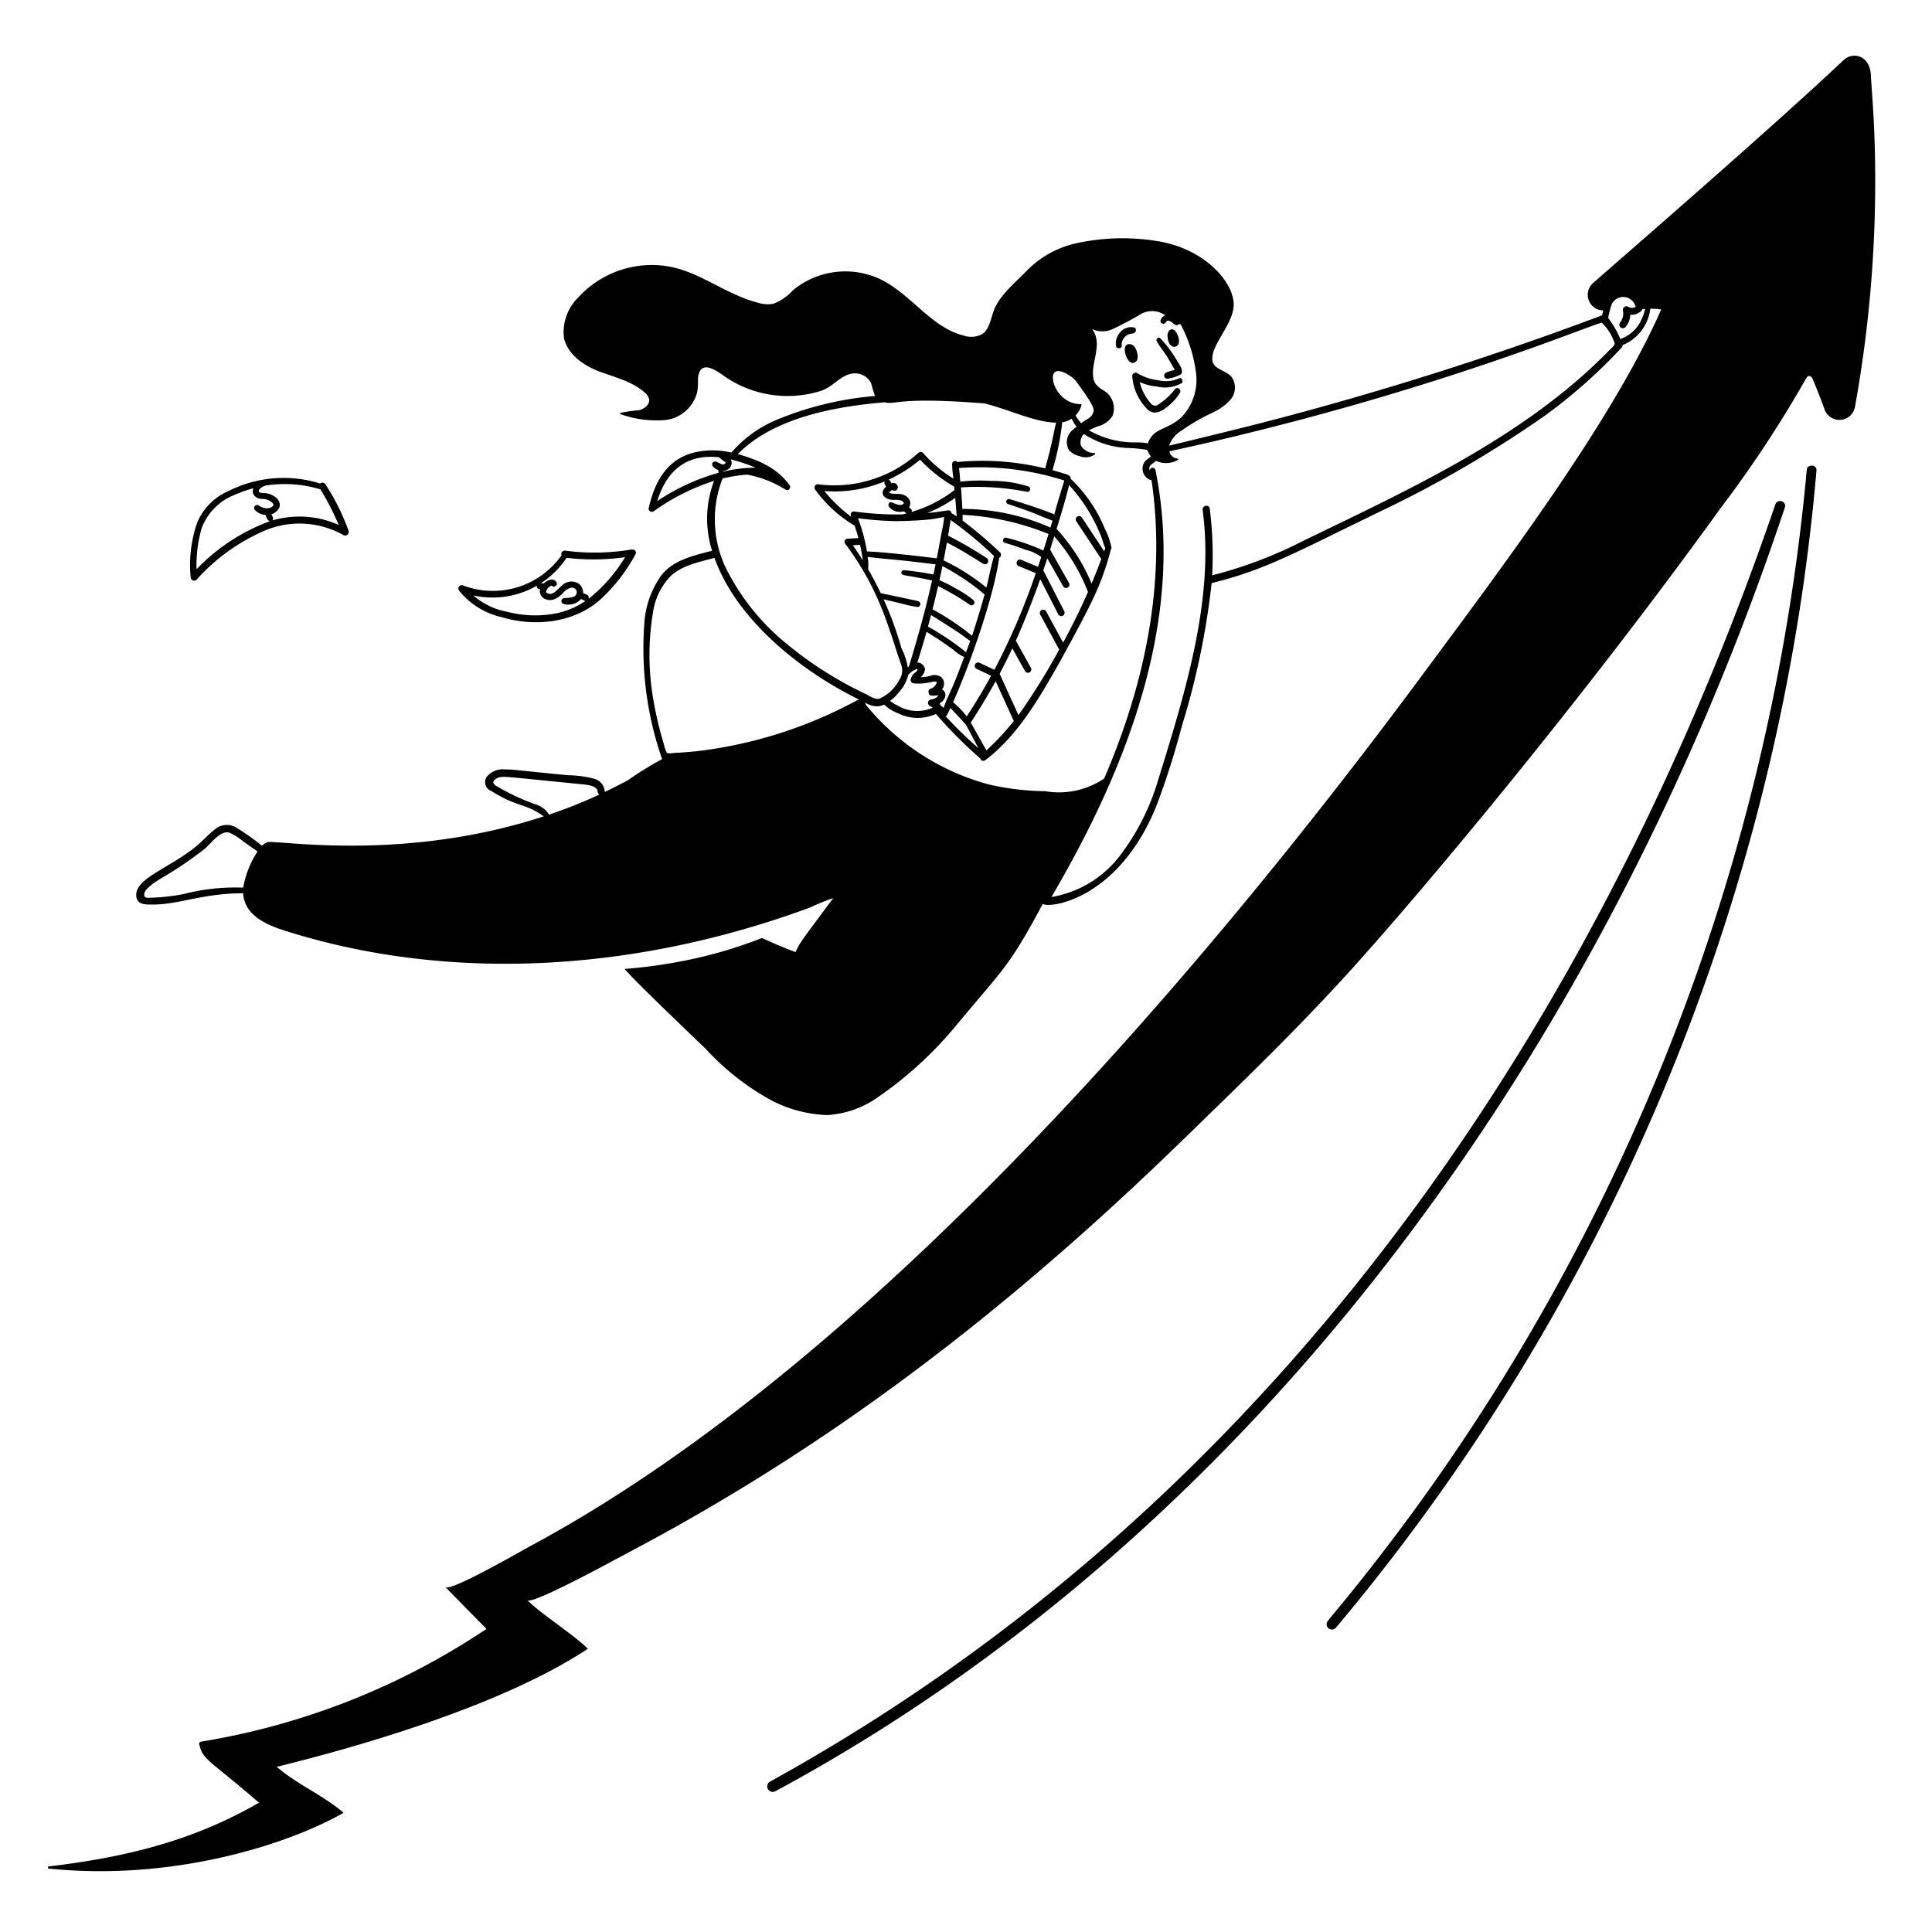 <svg xmlns="http://www.w3.org/2000/svg" width="154" height="154" fill="none"><path fill="#000" d="M149.397 10.477c-.058-1.45-.166-2.899-.266-4.347 0-1.692-1.401-2.048-2.157-1.358-5.514 5.188-14.891 13.325-19.987 17.784a1.25 1.25 0 0 0 .81 2.19 6.977 6.977 0 0 0-.095.389 265.265 265.265 0 0 1-26.93 8.52c-1.89.494-6.95 1.718-7.584 1.872.18-.51.535-.938 1.001-1.209 2.241-1.566 2.778-1.303 3.839-2.398a1.49 1.49 0 0 0 .126-1.897c-.447-.496-1.321-.577-1.487-1.169-.34-1.22 1.778-3.066 1.668-4.711-.126-1.872-2.53-4.409-6.184-4.939a17.104 17.104 0 0 0-6.266.167 7.887 7.887 0 0 0-4.062 2.231c-.866.9-2.165 1.948-2.602 3.143-.26.69-.348 1.486-.92 1.88a1.872 1.872 0 0 1-1.501.119c-2.622-.662-4.206-3.357-6.712-4.527a6.565 6.565 0 0 0-6.867.904 4.12 4.12 0 0 1-1.577 1.091 2.575 2.575 0 0 1-1.119-.05c-2.842-.73-4.764-2.582-7.5-2.965a7.943 7.943 0 0 0-6.933 2.513 3.894 3.894 0 0 0-1.139 3.24c.384 1.604 2.114 2.402 2.841 2.671 1.227.454 2.59.78 3.584 1.658.16.12.281.284.347.473.14.44-.344.843-.785.945-.497.04-.992.11-1.481.21a.054.054 0 0 0-.007.103 8.484 8.484 0 0 0 3.589.47 2.969 2.969 0 0 0 2.546-2.278c.041-.354.058-.711.05-1.068.139-1.226.955-.962 1.962-.245a8.837 8.837 0 0 0 7.835 1.268c1.033-.33 1.645-1.397 2.732-1.397a1.42 1.42 0 0 1 1.275.8c.084.34.187.675.306 1.005a26.056 26.056 0 0 0-7.87 1.911 9.692 9.692 0 0 0-3.576 2.599 6.496 6.496 0 0 0-2.99 0c-2.453.626-3.233 2.815-3.608 4.45a.258.258 0 0 0 .4.23 17.383 17.383 0 0 1 4.817-2.426 8.445 8.445 0 0 0-.16 5.57c-1.512.398-3.157.753-4.09 2.026a7.359 7.359 0 0 0-1.316 3.848 26.893 26.893 0 0 0 1.39 10.644c.01.03.024.058.042.083a28.681 28.681 0 0 0-2.76 1.708c-.6.318-1.208.625-1.823.92a.198.198 0 0 0 0-.052 1.124 1.124 0 0 0-.843-1.004 8.954 8.954 0 0 0-2.112-.28c-4.428-.432-4.319-.46-4.993-.46a1.638 1.638 0 0 0-1.486.627.757.757 0 0 0 .396 1.09c2.061 1.31 2.64.933 4.178 2.022-11.16 3.657-21.164 1.88-22.03 2.056-.159.073-.305.17-.435.287a18.455 18.455 0 0 0-2.066-1.457 1.433 1.433 0 0 0-1.636.12c-.565.417-.996.937-1.515 1.363-2.124 1.744-4.736 2.51-4.8 3.845-.036.746.575.79.843.808 2.359.12 4.043-.82 7.367-.887.212-.005.244.004.307-.025.088 1.72 1.724 2.497 3.352 3.011 12.025 3.82 26.735 3.706 41.831-1.849.604-.287 1.225-.54 1.857-.758-2.452 3.317-2.624 3.468-3.006 4.306-1.596-.601-2.04-.861-2.694-1.117-1.851.728-3.76 1.3-5.706 1.708a40.435 40.435 0 0 1-5.23.754c.653.678.28.435 6.485 6.384a20.389 20.389 0 0 0 5.246 4.105 10.45 10.45 0 0 0 4.414 1.158 7.778 7.778 0 0 0 4.014-1.4 30.58 30.58 0 0 0 6.285-5.754c3.708-4.478 4.162-4.56 6.89-9.679.613.384 6.108-.394 9.103-7.915a64.6 64.6 0 0 0 1.985-6.255 60.913 60.913 0 0 0 2.376-11.403c4.305-1.05 6.753-2.476 13.659-5.815a90.983 90.983 0 0 0 12.878-7.512 41.966 41.966 0 0 0 6.177-5.48.295.295 0 0 0 .047-.168 3.548 3.548 0 0 0 2.202-2.897c.292 0 .583.02.872.062-3.941 8.991-12.836 20.748-18.912 28.965-18.09 24.438-44.47 55.184-71.12 69.547-.658.349-6.48 3.722-6.879 3.331l3.273 3.331a57.456 57.456 0 0 1-22.694 8.977.295.295 0 0 0-.183.084.214.214 0 0 0 0 .192c.23 1.168.997 1.351 4.747 4.599-4.497 2.579-9.394 4.219-16.814 5.086v.158c9.794 1.033 19.046-1.857 23.551-4.439-1.599-1.39-3.714-2.265-5.322-3.664 5.239-1.291 17.548-4.606 24.793-9.41-1.082-1.1-3.73-2.774-4.822-3.873.375.416 7.445-3.481 8.195-3.872 16.23-8.579 30.242-19.365 44.196-32.954 4.464-4.339 8.892-8.603 13.058-13.192 5.61-6.18 18.297-21.272 29.623-36.968a94.572 94.572 0 0 0 6.829-10.343c.182-.364.432-.316.583.05.341.833.641 1.582.925 2.377a1.256 1.256 0 0 0 2.016.503c.205-.182.345-.426.398-.695a101.2 101.2 0 0 0 1.541-21.98ZM19.387 70.756c-1.6-.065-3.2.107-4.75.51-.957.186-1.93.285-2.906.297-.368-.04-.237-.445-.088-.628.908-.976 1.572-.893 4.657-3.258.552-.48 1.271-1.504 1.974-1.303a4.03 4.03 0 0 1 1.09.68l1.164.814a7.734 7.734 0 0 0-1.142 2.888Zm24.375-5.82a1.84 1.84 0 0 0-1.006-.796 17.515 17.515 0 0 1-3.231-1.514c-.105-.07-.224-.178-.203-.291.029-.154.271-.33.516-.384.475-.072.495-.034 6.564.565.604.06 1.197.154 1.235.58a.271.271 0 0 0 .14.238 39.524 39.524 0 0 1-4.014 1.602Zm44.88-38.684a26.727 26.727 0 0 0 2.39-1.27 1.82 1.82 0 0 1 1.846.148.619.619 0 0 0-.378.445.23.23 0 0 0 .438.103.206.206 0 0 1 .23-.11.86.86 0 0 1 .353.21.53.53 0 0 0 .264.146.235.235 0 0 0 .202-.095l.123.028a11.138 11.138 0 0 1 1.252 4.116 4.294 4.294 0 0 1-1.227 3.322c-1.066.931-1.97.82-2.47 1.686-.398.588.296.274-1.155.284a7.261 7.261 0 0 1-3.706-.964c.265-.15.545-.27.837-.358a1.94 1.94 0 0 0 1.025-.766 1.648 1.648 0 0 0-.707-2.058 2.132 2.132 0 0 1-.622-.515c-.751-1.189.741-3.046-.287-4.37a1.964 1.964 0 0 0 1.593.018Zm-4.451 3.352c.454-.158 1.397.488 1.635.848.328.494 1.356 1.786 1.357 2.283a.943.943 0 0 1-.44.63 8.053 8.053 0 0 0-.565.369 4.515 4.515 0 0 1-.447-.613c.228-.233.392-.521.475-.836a.054.054 0 0 0-.029-.063.056.056 0 0 0-.023-.005c-1.9 0-2.688-2.363-1.963-2.613Zm-13.678 2.463c.91.23 1.004-.465 7.976.092 1.945.495 4.067 1.52 5.693 1.53-.138.49-.313 1.705-.873 3.648a20.997 20.997 0 0 0-6.996-.51.242.242 0 0 0-.419.17c.01.389.046.775.107 1.158a10.642 10.642 0 0 1-2.447-2.08.27.27 0 0 0-.336.01 9.989 9.989 0 0 1-8.033 2.516.264.264 0 0 0-.23.392 10.395 10.395 0 0 0 3.168 2.908c.112.327.212.657.3.99 0 0-.63.037-.895.048a.25.25 0 0 0-.138.426c2.842 3.816 3.47 6.881 4.446 9.624a1.345 1.345 0 0 1-.147 1.194 3.284 3.284 0 0 1-1.621 1.519c-.312.065-.783-.23-1.018-.361a29.923 29.923 0 0 1-6.415-4.08 18.2 18.2 0 0 1-4.534-5.52 8.936 8.936 0 0 1-.505-7.598c.644-.16 1.301-.263 1.964-.31a8.765 8.765 0 0 1 3.055 1.195.243.243 0 0 0 .295-.383c-.92-1.27-2.289-1.945-4.106-2.447 2.834-2.881 7.682-3.794 11.709-4.13Zm15.279 9.482 1.993 3.016a52.458 52.458 0 0 1-.776 1.948 14.762 14.762 0 0 0-2.79-4.353c.356-1.15.712-2.32 1-3.493a13.16 13.16 0 0 1 2.335 3.577c.383.835.307.888.548 1.45l-.087.245-1.776-2.682a.268.268 0 1 0-.447.296v-.004ZM82.922 49l1.506 2.778a52.184 52.184 0 0 1-3.246 5.226l-1.502-3.296c.354-.668.691-1.345 1.012-2.03l1.011 1.813a.268.268 0 1 0 .47-.262c-.984-1.758-1.133-2.063-1.207-2.146.69-1.533 1.434-3.46 1.952-4.924l1.433 2.803a.27.27 0 0 0 .446.054.27.27 0 0 0 .032-.298l-1.667-3.26c.107-.315.213-.632.317-.952l1.263 2.223a.267.267 0 0 0 .366.1.269.269 0 0 0 .1-.365l-1.503-2.653.33-1.055a14.81 14.81 0 0 1 2.689 4.428 52.109 52.109 0 0 1-1.984 4.038l-1.347-2.48a.269.269 0 0 0-.16-.133.266.266 0 0 0-.337.183.268.268 0 0 0 .025.206V49Zm-7.849 5.95c.037-.04.071-.082.104-.128a.737.737 0 0 0-.15-.85.937.937 0 0 0-.91-.086 3.38 3.38 0 0 1-.73.095.955.955 0 0 0 .345-.646.637.637 0 0 0-.613-.527c.26-.81.505-1.626.736-2.446 1.11.69 1.226.782 2.139 1.432.256.238.549.433.868.576-.778 2.035-.784 2.06-1.4 3.396-.025.062-.183.515-.24.644a1.642 1.642 0 0 1-.256-.187.603.603 0 0 0-.063-.161c.634-.381.524-.968.17-1.111Zm-.726 1.457-.01.01a3.035 3.035 0 0 1-2.807-.191 2.279 2.279 0 0 1-.58-.36c.267-.195.504-.428.704-.69a3.08 3.08 0 0 0 .734-1.356c.186-.249.451-.426.752-.503-.04.077.077.068-.195.295a.904.904 0 0 0-.351.532.265.265 0 0 0 .245.325 4.178 4.178 0 0 0 1.502-.132c.143-.005.414-.077.287.18a.893.893 0 0 1-.397.37.243.243 0 0 0-.194.357c0 .337.586.16.777.187a.909.909 0 0 1-.48.306c-.335.016-.42.25-.333.414.073.141.276.184.346.26v-.004Zm-1.162-8.487c-.192-.058-2.903-.62-2.98-.637a27.47 27.47 0 0 0-1.005-1.906c.028-.33.016-.66-.036-.987.585.076 1.183.135 1.763.188 1.27.117 2.261.235 3.647.408l-.171.807c-.777-.155-1.56-.27-2.349-.343a.192.192 0 0 0-.064.377c.3.077 1.025.159 2.305.443-.512 2.309-1.143 4.556-1.84 6.84l-.097.088a5.414 5.414 0 0 0-.505-1.533 27.375 27.375 0 0 0-1.424-3.896c.393.098.787.187 1.179.279.5.14 1.006.253 1.518.338a.237.237 0 0 0 .059-.466Zm-4.798-6.613c.95.128 1.906.204 2.864.23.29.01 1.86-.022 2.928-.14.16 0 .863-.16 1.084-.18a9.886 9.886 0 0 1-.215 1.254 169.76 169.76 0 0 1-.375 2.032c-1.27-.153-4.284-.511-5.567-.548a13.49 13.49 0 0 0-.72-2.648Zm.39 3.368a32.176 32.176 0 0 0-.798-1.216l.574-.031c.093.41.168.825.225 1.245v.002Zm-.955-3.567.037.093a12.41 12.41 0 0 1-1.266-1.086 11.147 11.147 0 0 1-.88-.974 10.334 10.334 0 0 0 4.796-.767c-.031.224.028.259.126.415-.438.376-.325.766.105.97.193.07.4.1.605.084.238-.006.564.012.685.217.077.125-.214.22-.371.185-.502-.11-.59-.285-.747-.183a.216.216 0 0 0-.09.22c0 .153.384.52.879.52.115-.002.229-.016.34-.043.021.015.198.153.22.163a12.66 12.66 0 0 1-.322.082 24.994 24.994 0 0 1-3.864-.234.251.251 0 0 0-.253.336v.002Zm12.368 1.749a.221.221 0 0 0-.24.23.2.2 0 0 0 .153.185c.69.195 1.195.383 1.658.556a3.28 3.28 0 0 1 1.239.576 68.36 68.36 0 0 1-.262.774l-1.324-.547a.268.268 0 0 0-.363.14.27.27 0 0 0 .158.357l1.353.559c-.896 2.651-2 5.227-3.303 7.704l-1.178-.559a.267.267 0 0 0-.357.128.27.27 0 0 0 .127.357l1.15.547a46.743 46.743 0 0 1-1.94 3.238 7.823 7.823 0 0 0-1.094-1.132c1.182-2.607 3.19-8.111 3.68-11.505a.278.278 0 0 0 .06-.438 35.628 35.628 0 0 0-2.974-2.53c0-.153 0-.311-.008-.46 2.355.12 4.672.637 6.855 1.53-.061.2-.337 1.078-.414 1.318a16.617 16.617 0 0 0-2.976-1.03v.002Zm-2.596 4.982a7.718 7.718 0 0 0-1.428-.937 8.607 8.607 0 0 0-1.284-.649c.083-.377.163-.755.24-1.133.584.309 1.15.647 1.7 1.013.578.383 1.133.803 1.66 1.255-.186.675-.65 2.258-1.002 3.292a19.852 19.852 0 0 0-3.147-2.11c.157-.617.306-1.236.447-1.858.127.069.255.135.383.202.748.391 1.47.829 2.164 1.31a.235.235 0 0 0 .267-.383v-.002Zm-.256 3.246c-.107.303-.219.605-.333.906a21.005 21.005 0 0 0-3.038-2.046c.085-.307.167-.614.247-.92 2.87 1.787 2.445 1.614 3.124 2.062v-.002Zm1.898-6.77c-.246.843-.399 1.677-.608 2.52a17.283 17.283 0 0 0-3.415-2.17c.093-.47.181-.942.264-1.414 1.142.557 2.867 1.677 2.885 1.686a.27.27 0 0 0 .371-.079.27.27 0 0 0-.078-.371 33.601 33.601 0 0 0-3.083-1.79c.07-.416.136-.833.2-1.25a31.288 31.288 0 0 1 3.464 2.87v-.003Zm-3.392-3.42a.255.255 0 0 0-.307-.21c-.539.087-1.08.157-1.622.21a10.77 10.77 0 0 0 2.228-1.215c.04.48.076.959.116 1.484-.135-.087-.274-.18-.415-.267v-.002Zm-.11-1.574c-.935.66-1.97 1.16-3.067 1.485a.164.164 0 0 0 .007-.048c0-.154 0-.166-.22-.316.278-.452-.027-.87-.504-1.024-.27-.087-.885 0-1.073-.153.067-.081.145-.154.23-.217a.196.196 0 0 0 .176.056h.014c.164.036.294-.153.262-.322a.377.377 0 0 0-.253-.274.404.404 0 0 0-.234.02 2.106 2.106 0 0 0-.057-.085.377.377 0 0 0-.186-.21c.906-.413 1.75-.948 2.511-1.59a12.19 12.19 0 0 0 2.708 2.146c.011.088.023.174.034.272-.119.082-.236.176-.349.26Zm.024 17.112c.948.997 1.24 1.342 1.24 1.342s.8 1.48.98 1.856a32.878 32.878 0 0 1-2.601-2.54c.116-.054.126-.117.379-.658h.002Zm1.62 1.163a48.096 48.096 0 0 0 1.985-3.296l1.449 3.179a22.204 22.204 0 0 1-2.185 2.339c-.044-.078-1.09-1.954-1.252-2.222h.002Zm6.66-16.592c-.892-.39-2.941-1.042-3.57-1.217a.205.205 0 0 0-.12.392c2.423.797 2.273.856 3.548 1.32l-.162.555a17.27 17.27 0 0 0-7.022-1.485 330.73 330.73 0 0 0-.11-1.72 20.49 20.49 0 0 1 5.283.36.23.23 0 0 0 .234-.212.212.212 0 0 0-.177-.23 9.434 9.434 0 0 0-2.906-.433 13.949 13.949 0 0 0-2.486.06c-.067-.552-.036-.603-.112-1.087 2.838-.21 5.69.128 8.4.996a88.079 88.079 0 0 0-.802 2.7h.002ZM58.172 37.29a.584.584 0 0 0 .07-.678c.678.174 1.343.396 1.988.666-.871.008-1.739.115-2.587.316a.2.2 0 0 0 .005-.043v-.019a.76.76 0 0 0 .524-.242Zm-5.779 2.648c.76-2.457 2.334-3.756 4.914-3.49.153.133.314.255.483.365.108.082-.028.209-.147.207-.257-.027-.267-.115-.572-.224a.25.25 0 0 0-.275.095.258.258 0 0 0 .008.26.93.93 0 0 0 .46.316c.006.086-.024.135.035.213a16.972 16.972 0 0 0-4.906 2.258Zm3.164 19.942c-1.938.177-1.441.093-1.917.145-.155.03-.315.03-.471 0a2 2 0 0 1-.23-.634 28.397 28.397 0 0 1-.843-3.52 20.597 20.597 0 0 1-.05-7.02 5.212 5.212 0 0 1 1.439-2.956c.927-.843 2.276-1.103 3.465-1.426 1.746 4.89 6.802 8.973 11.498 11.28a35.525 35.525 0 0 1-12.891 4.13Zm27.774 3.189a21.604 21.604 0 0 1-4.446-.523 19.024 19.024 0 0 1-9.863-6.362 1.668 1.668 0 0 1-.057-.184c.272.185.591.289.92.3.205.003.409-.043.592-.136a3.3 3.3 0 0 0 1.136.703 3.478 3.478 0 0 0 2.645.176 2.4 2.4 0 0 0 .346-.135 34.737 34.737 0 0 0 3.525 3.54.258.258 0 0 0 .407.148c2.572-1.947 4.263-4.898 5.756-7.505.718-1.291 2.276-4.124 2.984-5.68.528-1.155.95-2.355 1.262-3.586a.23.23 0 0 0 .056-.165 5.475 5.475 0 0 0-.512-1.481 11.491 11.491 0 0 0-2.74-4.017c.039-.174-.18-.31-.284-.337a23.098 23.098 0 0 0-1.164-.343c.372-1.247.632-2.526.777-3.82a1.89 1.89 0 0 0 .75-.287c.106.226.237.44.39.636a8.497 8.497 0 0 0-.374.318 1.26 1.26 0 0 0-.23 1.55c.225.247.524.415.852.48a1.25 1.25 0 0 0 1.22-.149.055.055 0 0 0 .017-.06.054.054 0 0 0-.05-.037 1.26 1.26 0 0 1-1.082-.593.964.964 0 0 1 .23-.926 6.822 6.822 0 0 0 3.471 1.115c.521.013 1.041.063 1.555.148 0 0 .292.5.32.537-.16.11-.314.231-.46.362a.966.966 0 0 0 .511 1.533c1.085 7.435-.184 15.416-3.778 23.768a6.439 6.439 0 0 1-4.682 1.012Zm44.919-35.12c-6.726 6.877-15.816 11.018-24.368 15.162a34.696 34.696 0 0 1-7.262 2.749 29.515 29.515 0 0 0-.187-5.277.271.271 0 0 0-.445-.21.296.296 0 0 0-.128.287c.954 6.954-1.34 14.438-3.592 21.664a18.497 18.497 0 0 1-3.081 5.99 8.657 8.657 0 0 1-5.375 3.185c6.116-10.425 10.683-22.293 8.287-34.044a.195.195 0 0 0-.132-.145.202.202 0 0 0-.282.1.203.203 0 0 0-.014.11c-.212-.42.224-.544.472-.786a1.892 1.892 0 0 0 1.752-.076.055.055 0 0 0 .025-.061.054.054 0 0 0-.052-.04.723.723 0 0 1-.656-.583c20.555-4.454 34.015-10.292 34.478-10.244.472.46.822 1.03 1.021 1.658-.023.186-.306.398-.463.56h.002Zm2.595-2.493a2.799 2.799 0 0 1-1.492 1.486l-.188.091a7.803 7.803 0 0 0-.974-1.686c.064-.37.157-.734.277-1.09a1.011 1.011 0 0 1 .929-.586 1.008 1.008 0 0 1 .913.611.54.54 0 0 1 .067.182.58.58 0 0 1-.604-.016.282.282 0 0 0-.393.147.282.282 0 0 0-.016.155 1.166 1.166 0 0 1-.244.982.283.283 0 0 0 .261.43.283.283 0 0 0 .183-.086 1.62 1.62 0 0 0 .388-.99 1.06 1.06 0 0 0 .801-.242.36.36 0 0 0 .166-.208c.07-.007.139-.012.21-.017-.059.29-.154.57-.282.837h-.002Z"/><path fill="#000" d="M89.706 28.204c.121.481.469.956.851.603.288-.264.04-1.064-.218-1.264-.257-.201-.856-.227-.633.661Zm3.416-1.034c.147.537.584.572.766.331.223-.299-.012-.903-.205-1.119-.272-.3-.798-.077-.561.789Zm-.379.829c.53.774.69 1.146.906 1.488a4.39 4.39 0 0 0-.682.206.256.256 0 0 0 .067.496c.386-.043.76-.164 1.1-.354.254-.28-.14-.794-.27-1.01a9.804 9.804 0 0 0-1.369-1.859.19.19 0 0 0-.245.005.192.192 0 0 0-.04.243c.163.272.34.534.533.785Zm-3.779-.399a.193.193 0 0 0 .189.153h.077a.192.192 0 0 0 .176-.267.903.903 0 0 1 .707-.882c.388 0 .504-.237.393-.415a.197.197 0 0 0-.05-.071 1.118 1.118 0 0 0-1.167.372 1.289 1.289 0 0 0-.325 1.11Z"/><path fill="#000" d="M90.253 30.021a4.173 4.173 0 0 0 1.29 2.683c.454.347.961.138 1.417-.21.44-.327.815-.734 1.104-1.2a.25.25 0 0 0-.388-.297c-.4.528-.896.976-1.462 1.32a.46.46 0 0 1-.494-.175 3.957 3.957 0 0 1-.872-1.686c.446.198.923.32 1.41.363a2.699 2.699 0 0 0 1.91-.269c.224-.124.006-.536-.207-.377a2.66 2.66 0 0 1-1.656.135 4.083 4.083 0 0 1-1.665-.575.275.275 0 0 0-.387.288ZM40.013 49.2c2.576.777 5.749.475 7.858-1.426a13.817 13.817 0 0 0 2.76-3.547c.133-.179.031-.481-.311-.422-1.752.291-3.538.32-5.298.082a.27.27 0 0 0-.258.371 6.696 6.696 0 0 1-7.9 2.389.273.273 0 0 0-.277.425 6.095 6.095 0 0 0 3.426 2.129Zm9.812-4.79a12.336 12.336 0 0 1-2.913 3.325.249.249 0 0 0-.173-.344 1.035 1.035 0 0 0-.26-.106.897.897 0 0 0-.302-.726 1.074 1.074 0 0 0-1.42.146c-.346.288-.658.753-1.056.607-.203-.069-.181-.153-.168-.204a.783.783 0 0 1 .443-.438.19.19 0 0 0 .125.087c.082.02.129-.018.207-.076.207-.148-.019-.469-.3-.49a1.03 1.03 0 0 0-.648.301.6.6 0 0 1-.162 0h-.085a7.015 7.015 0 0 0 2.049-2.03c1.548.189 3.114.172 4.658-.05l.005-.001Zm-6.988 2.46a.22.22 0 0 0 .214.082.69.69 0 0 0 .498.83c.613.214 1.137-.32 1.315-.505.16-.19.365-.333.597-.417a.393.393 0 0 1 .481.2.383.383 0 0 1-.183.493 2.302 2.302 0 0 1-.723.116.265.265 0 0 0-.289.23.23.23 0 0 0 .185.243 1.351 1.351 0 0 0 1.38-.39c.208.06.23.143.365.144a6.504 6.504 0 0 1-2.354.997 8.822 8.822 0 0 1-3.885-.125 5.646 5.646 0 0 1-2.706-1.303 7.08 7.08 0 0 0 5.06-.778.257.257 0 0 0 .04.183h.005Zm-27.636-.831a.275.275 0 0 0 .333.24.274.274 0 0 0 .134-.073 15.555 15.555 0 0 1 5.46-3.923 7.134 7.134 0 0 1 6.254.373.289.289 0 0 0 .407-.34 18.007 18.007 0 0 0-1.863-3.735.287.287 0 0 0-.408-.04 9.753 9.753 0 0 0-7.235.566 4.8 4.8 0 0 0-2.548 2.505 10.25 10.25 0 0 0-.534 4.427Zm10.34-7.033a20.618 20.618 0 0 1 1.456 2.836 7.645 7.645 0 0 0-5.277-.358.191.191 0 0 0 .044-.123c0-.193-.042-.153-.132-.367a1.036 1.036 0 0 0 .626-.527c.225-.553-.407-1.073-1.077-1.154a3.358 3.358 0 0 1-.454-.05.153.153 0 0 1-.1-.188.853.853 0 0 1 .464-.339.177.177 0 0 0 .05-.026 9.792 9.792 0 0 1 4.4.296Zm-5.343-.09c-.145.395.053.766.599.85.304-.02.604.07.848.253.056.049.184.172.154.242-.182.353-.813.313-1.168.03a.252.252 0 0 0-.364.112.27.27 0 0 0 .038.23 1.212 1.212 0 0 0 .867.408c.023.11.066.216.125.312a.368.368 0 0 0 .218.193 15.467 15.467 0 0 0-5.847 3.828 10.67 10.67 0 0 1 .41-3.28 4.573 4.573 0 0 1 2.54-2.615 11.48 11.48 0 0 1 1.58-.563Zm122.075 1.529a.375.375 0 0 0-.052-.345.387.387 0 0 0-.311-.16.382.382 0 0 0-.395.26c-14.543 42.493-40.528 79.982-80.166 101.828a.442.442 0 0 0 .109.783.44.44 0 0 0 .319-.017c38.934-20.99 66.287-59.719 80.496-102.35Z"/><path fill="#000" d="M144.019 37.44a166.566 166.566 0 0 1-36.628 89.87c-1.662 2.037-1.644 1.95-1.644 2.142a.419.419 0 0 0 .734.297 166.352 166.352 0 0 0 34.912-70.36 162.772 162.772 0 0 0 3.398-21.878c.045-.507-.728-.529-.772-.072Z"/></svg>